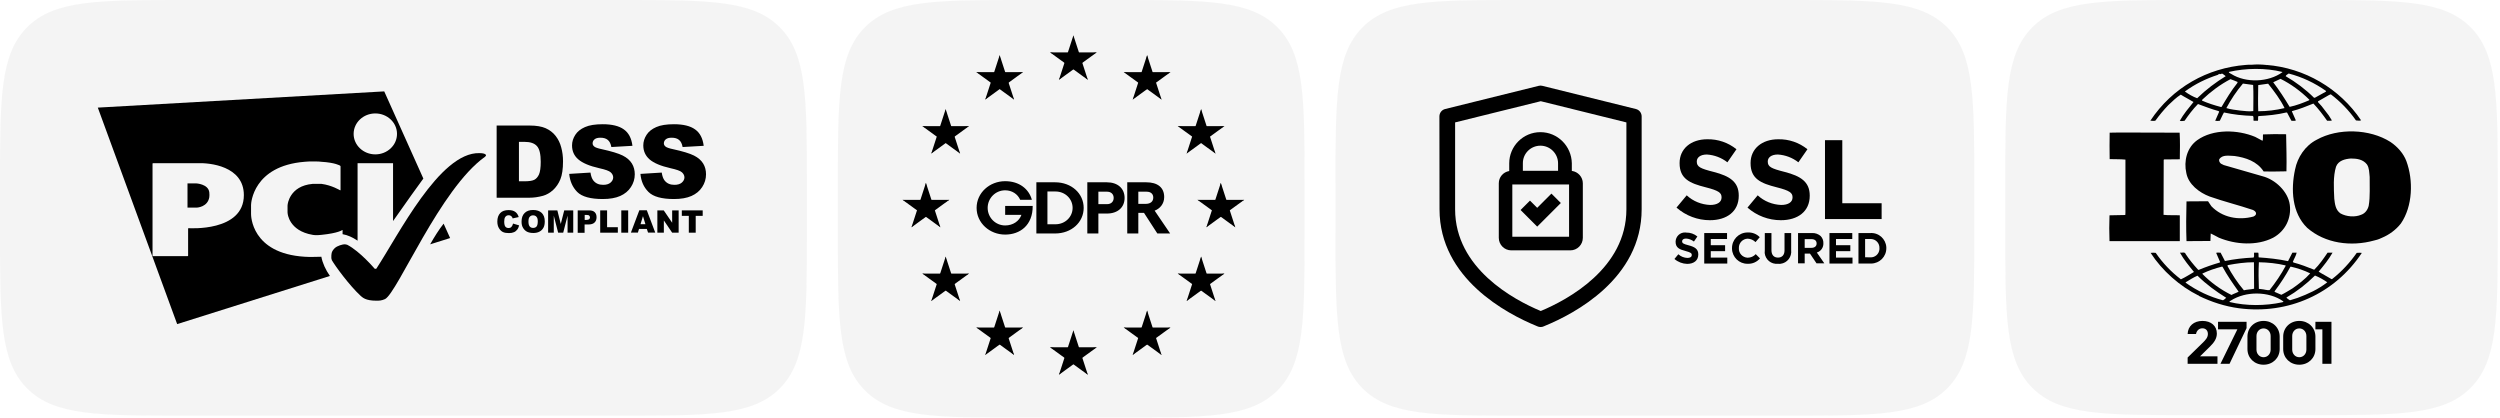 <svg width="395" height="66" viewBox="0 0 395 66" fill="none" xmlns="http://www.w3.org/2000/svg">
<g filter="url(#filter0_b_7389_69484)">
<path d="M0 29.333C0 15.505 0 8.592 4.296 4.296C8.592 0 15.505 0 29.333 0H98.156C111.984 0 118.898 0 123.194 4.296C127.49 8.592 127.49 15.505 127.49 29.333V36.343C127.49 50.171 127.49 57.085 123.194 61.381C118.898 65.677 111.984 65.677 98.156 65.677H29.333C15.505 65.677 8.592 65.677 4.296 61.381C0 57.085 0 50.171 0 36.343V29.333Z" fill="#212121" fill-opacity="0.05"/>
</g>
<path d="M81.06 35.323L82.021 35.611C81.957 35.884 81.861 36.108 81.717 36.284C81.573 36.46 81.413 36.604 81.204 36.684C80.996 36.781 80.74 36.828 80.42 36.828C80.035 36.828 79.731 36.781 79.475 36.668C79.235 36.556 79.026 36.364 78.85 36.076C78.674 35.804 78.578 35.435 78.578 35.003C78.578 34.426 78.738 33.978 79.043 33.658C79.347 33.337 79.795 33.193 80.356 33.193C80.804 33.193 81.14 33.289 81.397 33.466C81.653 33.642 81.845 33.914 81.957 34.298L80.996 34.507C80.964 34.394 80.932 34.314 80.884 34.266C80.82 34.186 80.756 34.122 80.66 34.074C80.564 34.026 80.468 34.01 80.372 34.01C80.132 34.01 79.939 34.106 79.811 34.314C79.715 34.459 79.667 34.699 79.667 35.003C79.667 35.387 79.731 35.66 79.843 35.804C79.955 35.948 80.132 36.028 80.34 36.028C80.548 36.028 80.708 35.964 80.804 35.852C80.932 35.708 81.012 35.547 81.06 35.323Z" fill="black"/>
<path d="M82.406 35.002C82.406 34.426 82.566 33.977 82.887 33.657C83.207 33.337 83.655 33.176 84.232 33.176C84.824 33.176 85.273 33.337 85.593 33.641C85.913 33.961 86.073 34.394 86.073 34.97C86.073 35.386 86.009 35.723 85.865 35.979C85.721 36.235 85.529 36.443 85.257 36.587C85.001 36.732 84.664 36.812 84.28 36.812C83.879 36.812 83.559 36.748 83.287 36.62C83.031 36.491 82.823 36.299 82.647 36.011C82.47 35.723 82.406 35.419 82.406 35.002ZM83.495 35.002C83.495 35.354 83.559 35.611 83.687 35.771C83.816 35.931 83.992 36.011 84.232 36.011C84.472 36.011 84.648 35.931 84.776 35.787C84.904 35.627 84.969 35.354 84.969 34.97C84.969 34.634 84.904 34.394 84.76 34.249C84.632 34.089 84.44 34.025 84.216 34.025C83.992 34.025 83.816 34.105 83.687 34.266C83.559 34.394 83.495 34.65 83.495 35.002Z" fill="black"/>
<path d="M86.634 33.24H88.059L88.603 35.386L89.148 33.24H90.573V36.764H89.676V34.073L88.988 36.764H88.187L87.498 34.073V36.764H86.602V33.24H86.634Z" fill="black"/>
<path d="M91.277 33.241H93.087C93.487 33.241 93.775 33.337 93.968 33.529C94.16 33.721 94.256 33.977 94.256 34.33C94.256 34.682 94.144 34.97 93.936 35.162C93.728 35.371 93.391 35.467 92.959 35.467H92.366V36.78H91.277V33.241ZM92.366 34.746H92.638C92.847 34.746 92.991 34.714 93.087 34.634C93.167 34.554 93.215 34.474 93.215 34.362C93.215 34.25 93.183 34.154 93.103 34.073C93.023 33.993 92.895 33.961 92.687 33.961H92.382V34.746H92.366Z" fill="black"/>
<path d="M94.832 33.24H95.921V35.899H97.618V36.764H94.832V33.24Z" fill="black"/>
<path d="M98.164 33.241H99.253V36.764H98.164V33.241Z" fill="black"/>
<path d="M102.198 36.171H100.965L100.789 36.748H99.684L101.013 33.225H102.198L103.527 36.748H102.39L102.198 36.171ZM101.974 35.419L101.589 34.154L101.205 35.419H101.974Z" fill="black"/>
<path d="M103.863 33.24H104.872L106.201 35.194V33.24H107.226V36.764H106.201L104.888 34.826V36.764H103.863V33.24Z" fill="black"/>
<path d="M107.711 33.24H111.026V34.105H109.921V36.764H108.832V34.105H107.727V33.24H107.711Z" fill="black"/>
<path fill-rule="evenodd" clip-rule="evenodd" d="M71.118 37.612L67.963 38.605C68.587 37.5 69.34 36.283 70.093 35.338L71.118 37.612ZM60.709 14.44L66.89 28.212C66.187 29.171 64.083 32.078 62.102 34.927V25.786H56.497V38.026C55.724 37.502 54.91 37.133 54.127 37.001V36.387C54.127 36.339 54.095 36.323 54.063 36.355C54.063 36.355 53.454 36.835 50.796 37.107C50.043 37.187 49.675 37.155 49.403 37.107C45.623 36.467 45.447 33.712 45.447 33.712C45.447 33.686 45.442 33.65 45.438 33.617C45.434 33.591 45.431 33.567 45.431 33.552V32.495C45.431 32.447 45.431 32.367 45.447 32.335C45.447 32.335 45.703 29.373 49.403 29.052H50.796C52.413 29.261 53.726 30.061 53.726 30.061C53.774 30.077 53.806 30.061 53.806 30.013V26.298C53.806 26.25 53.774 26.202 53.726 26.17C53.726 26.17 52.99 25.689 50.748 25.561C50.636 25.497 48.666 25.481 48.137 25.561C39.97 26.218 39.666 32.127 39.666 32.383V33.824C39.666 34.001 39.666 40.038 48.137 40.566C48.817 40.619 50.02 40.586 50.526 40.572C50.64 40.569 50.718 40.566 50.748 40.566L50.774 40.566C50.953 41.557 51.443 42.62 52.125 43.602L27.992 51.208L15.453 17.002L60.709 14.44ZM62.727 21.157C62.727 22.951 61.189 24.392 59.3 24.392C57.41 24.392 55.873 22.935 55.873 21.157C55.873 19.364 57.41 17.923 59.3 17.923C61.189 17.923 62.727 19.364 62.727 21.157ZM24.18 40.471C24.132 40.471 24.1 40.438 24.1 40.391V25.866C24.1 25.818 24.132 25.786 24.18 25.786H31.259C33.052 25.706 38.529 26.202 38.529 30.83C38.529 36.675 29.801 36.051 29.801 36.051C29.753 36.051 29.721 36.083 29.721 36.131V40.391C29.721 40.438 29.689 40.471 29.641 40.471H24.18ZM29.625 28.973V32.8H31.131C31.131 32.8 32.812 32.72 33.068 31.166C33.1 31.134 33.1 30.478 33.068 30.382C32.908 29.053 30.97 28.973 30.97 28.973H29.625Z" fill="black"/>
<path d="M59.462 47.509C59.91 47.509 60.263 47.509 60.839 47.253C62.825 46.212 69.535 29.83 76.613 24.785C76.661 24.753 76.709 24.705 76.741 24.657C76.789 24.593 76.789 24.529 76.789 24.529C76.789 24.529 76.789 24.193 75.748 24.193C69.454 24.017 62.905 37.228 59.462 42.449C59.414 42.513 59.19 42.449 59.19 42.449C59.19 42.449 56.884 39.726 54.882 38.685C54.834 38.669 54.61 38.589 54.369 38.605C54.209 38.605 53.28 38.798 52.848 39.246C52.336 39.791 52.352 40.095 52.352 40.751C52.352 40.799 52.384 41.023 52.448 41.136C52.944 42 55.17 45.075 57.012 46.773C57.284 46.981 57.716 47.509 59.462 47.509Z" fill="black"/>
<path d="M78.469 19.836H83.705C84.746 19.836 85.579 19.98 86.204 20.253C86.844 20.541 87.373 20.941 87.773 21.454C88.189 21.982 88.493 22.591 88.67 23.279C88.862 23.968 88.958 24.704 88.958 25.489C88.958 26.706 88.814 27.651 88.541 28.324C88.269 28.996 87.885 29.557 87.388 30.021C86.892 30.469 86.364 30.774 85.803 30.934C85.034 31.142 84.33 31.238 83.705 31.238H78.469V19.836ZM81.992 22.414V28.644H82.857C83.593 28.644 84.122 28.564 84.426 28.404C84.73 28.244 84.986 27.955 85.163 27.555C85.339 27.154 85.435 26.482 85.435 25.569C85.435 24.352 85.243 23.535 84.842 23.087C84.442 22.639 83.801 22.414 82.873 22.414H81.992Z" fill="black"/>
<path d="M89.934 27.475L93.296 27.267C93.377 27.811 93.521 28.228 93.745 28.516C94.113 28.98 94.626 29.204 95.298 29.204C95.795 29.204 96.195 29.092 96.467 28.852C96.74 28.612 96.884 28.34 96.884 28.035C96.884 27.747 96.755 27.475 96.499 27.235C96.243 26.995 95.635 26.786 94.69 26.578C93.136 26.226 92.047 25.762 91.375 25.185C90.702 24.608 90.382 23.872 90.382 22.975C90.382 22.383 90.558 21.838 90.894 21.31C91.231 20.781 91.743 20.381 92.432 20.077C93.12 19.772 94.049 19.628 95.234 19.628C96.692 19.628 97.812 19.9 98.565 20.445C99.334 20.989 99.782 21.854 99.926 23.039L96.595 23.231C96.499 22.719 96.323 22.351 96.035 22.11C95.747 21.87 95.362 21.758 94.866 21.758C94.45 21.758 94.145 21.838 93.937 22.014C93.729 22.19 93.633 22.399 93.633 22.655C93.633 22.831 93.713 23.007 93.889 23.151C94.049 23.295 94.45 23.439 95.074 23.568C96.611 23.904 97.716 24.24 98.389 24.576C99.061 24.913 99.542 25.345 99.846 25.842C100.15 26.338 100.295 26.915 100.295 27.539C100.295 28.276 100.086 28.948 99.686 29.557C99.286 30.181 98.709 30.646 97.989 30.966C97.268 31.286 96.339 31.447 95.234 31.447C93.296 31.447 91.951 31.078 91.199 30.326C90.462 29.573 90.046 28.628 89.934 27.475Z" fill="black"/>
<path d="M101.191 27.475L104.554 27.267C104.634 27.811 104.779 28.228 105.003 28.516C105.371 28.98 105.883 29.204 106.556 29.204C107.053 29.204 107.453 29.092 107.725 28.852C107.997 28.612 108.141 28.34 108.141 28.035C108.141 27.747 108.013 27.475 107.757 27.235C107.501 26.995 106.892 26.786 105.948 26.578C104.394 26.226 103.305 25.762 102.633 25.185C101.976 24.608 101.64 23.872 101.64 22.975C101.64 22.383 101.816 21.838 102.152 21.31C102.489 20.781 103.001 20.381 103.69 20.077C104.378 19.772 105.307 19.628 106.492 19.628C107.949 19.628 109.07 19.9 109.823 20.445C110.592 20.989 111.04 21.854 111.184 23.039L107.853 23.231C107.757 22.719 107.581 22.351 107.293 22.11C107.004 21.87 106.62 21.758 106.124 21.758C105.707 21.758 105.403 21.838 105.195 22.014C104.987 22.19 104.891 22.399 104.891 22.655C104.891 22.831 104.971 23.007 105.147 23.151C105.307 23.295 105.707 23.439 106.332 23.568C107.869 23.904 108.974 24.24 109.647 24.576C110.319 24.913 110.8 25.345 111.104 25.842C111.408 26.338 111.552 26.915 111.552 27.539C111.552 28.276 111.344 28.948 110.944 29.557C110.544 30.181 109.967 30.646 109.246 30.966C108.526 31.286 107.597 31.447 106.492 31.447C104.554 31.447 103.209 31.078 102.457 30.326C101.704 29.573 101.287 28.628 101.191 27.475Z" fill="black"/>
<g filter="url(#filter1_b_7389_69484)">
<path d="M132.379 29.333C132.379 15.505 132.379 8.592 136.675 4.296C140.97 0 147.884 0 161.712 0L176.786 0C190.614 0 197.528 0 201.824 4.296C206.12 8.592 206.12 15.505 206.12 29.333V36.667C206.12 50.495 206.12 57.408 201.824 61.704C197.528 66 190.614 66 176.786 66H161.712C147.884 66 140.97 66 136.675 61.704C132.379 57.408 132.379 50.495 132.379 36.667V29.333Z" fill="#212121" fill-opacity="0.05"/>
</g>
<path d="M158.816 37.064C156.357 37.064 154.303 35.228 154.303 32.845C154.303 30.463 156.357 28.627 158.816 28.627C161.024 28.627 162.565 29.84 163.035 31.567H161.188C160.805 30.67 159.898 30.069 158.816 30.069C157.286 30.069 156.051 31.315 156.051 32.845C156.051 34.375 157.286 35.621 158.816 35.621C160.062 35.621 161.035 34.933 161.385 33.949H158.816V32.539H163.166C163.188 35.61 161.144 37.064 158.816 37.064ZM163.746 36.889V28.802H166.707C169.287 28.802 171.221 30.561 171.221 32.845C171.221 35.129 169.287 36.889 166.707 36.889H163.746ZM165.494 35.435H166.762C168.303 35.435 169.472 34.266 169.472 32.845C169.472 31.424 168.303 30.255 166.762 30.255H165.494V35.435ZM171.796 36.889V28.802H174.878C176.615 28.802 177.686 29.785 177.686 31.271C177.686 32.758 176.615 33.741 174.878 33.741H173.544V36.889H171.796ZM173.544 32.255H174.921C175.555 32.255 175.96 31.862 175.96 31.271C175.96 30.681 175.555 30.288 174.921 30.288H173.544V32.255ZM178.106 36.889V28.802H181.112C182.871 28.802 183.942 29.599 183.942 31.14C183.942 32.255 183.221 32.987 182.434 33.282L184.882 36.889H182.86L180.751 33.632H179.855V36.889H178.106ZM179.855 32.211H181.013C181.811 32.211 182.216 31.807 182.216 31.217C182.216 30.649 181.833 30.288 181.166 30.288H179.855V32.211Z" fill="black"/>
<path d="M169.598 5.593L168.398 9.286L170.244 9.886L169.598 5.593Z" fill="black"/>
<path d="M169.598 5.593L170.798 9.286L168.951 9.886L169.598 5.593Z" fill="black"/>
<path d="M173.285 8.276H169.402V10.217L173.285 8.276Z" fill="black"/>
<path d="M173.285 8.276L170.144 10.558L169.002 8.988L173.285 8.276Z" fill="black"/>
<path d="M171.879 12.617L170.679 8.924L168.832 9.524L171.879 12.617Z" fill="black"/>
<path d="M171.879 12.617L168.737 10.335L169.879 8.764L171.879 12.617Z" fill="black"/>
<path d="M165.906 8.276H169.789V10.217L165.906 8.276Z" fill="black"/>
<path d="M165.906 8.276L169.048 10.558L170.189 8.987L165.906 8.276Z" fill="black"/>
<path d="M167.312 12.617L168.512 8.924L170.359 9.524L167.312 12.617Z" fill="black"/>
<path d="M167.312 12.617L170.454 10.335L169.313 8.764L167.312 12.617Z" fill="black"/>
<path d="M169.598 52.19L168.398 55.883L170.244 56.483L169.598 52.19Z" fill="black"/>
<path d="M169.598 52.19L170.798 55.883L168.951 56.483L169.598 52.19Z" fill="black"/>
<path d="M173.289 54.873H169.406V56.815L173.289 54.873Z" fill="black"/>
<path d="M173.289 54.873L170.148 57.156L169.006 55.585L173.289 54.873Z" fill="black"/>
<path d="M171.879 59.215L170.679 55.522L168.832 56.122L171.879 59.215Z" fill="black"/>
<path d="M171.879 59.215L168.737 56.933L169.879 55.362L171.879 59.215Z" fill="black"/>
<path d="M165.902 54.873H169.785V56.815L165.902 54.873Z" fill="black"/>
<path d="M165.902 54.873L169.044 57.156L170.185 55.585L165.902 54.873Z" fill="black"/>
<path d="M167.312 59.215L168.512 55.522L170.359 56.122L167.312 59.215Z" fill="black"/>
<path d="M167.312 59.215L170.454 56.933L169.313 55.362L167.312 59.215Z" fill="black"/>
<path d="M146.297 28.891L145.097 32.584L146.943 33.184L146.297 28.891Z" fill="black"/>
<path d="M146.297 28.891L147.497 32.584L145.65 33.184L146.297 28.891Z" fill="black"/>
<path d="M149.984 31.575H146.101V33.516L149.984 31.575Z" fill="black"/>
<path d="M149.984 31.575L146.843 33.857L145.702 32.286L149.984 31.575Z" fill="black"/>
<path d="M148.578 35.916L147.378 32.223L145.532 32.823L148.578 35.916Z" fill="black"/>
<path d="M148.578 35.916L145.437 33.634L146.578 32.063L148.578 35.916Z" fill="black"/>
<path d="M142.605 31.575H146.489V33.516L142.605 31.575Z" fill="black"/>
<path d="M142.605 31.575L145.747 33.857L146.888 32.286L142.605 31.575Z" fill="black"/>
<path d="M144.012 35.916L145.212 32.223L147.058 32.823L144.012 35.916Z" fill="black"/>
<path d="M144.012 35.916L147.153 33.634L146.012 32.063L144.012 35.916Z" fill="black"/>
<path d="M155.664 15.739L158.806 13.456L157.664 11.886L155.664 15.739Z" fill="black"/>
<path d="M155.664 15.739L156.864 12.046L158.711 12.646L155.664 15.739Z" fill="black"/>
<path d="M154.254 11.397L157.395 13.68L158.537 12.109L154.254 11.397Z" fill="black"/>
<path d="M154.254 11.397H158.137V13.339L154.254 11.397Z" fill="black"/>
<path d="M157.949 8.714L156.749 12.407L158.596 13.007L157.949 8.714Z" fill="black"/>
<path d="M157.949 8.714L159.149 12.407L157.303 13.007L157.949 8.714Z" fill="black"/>
<path d="M160.227 15.739L157.085 13.456L158.226 11.885L160.227 15.739Z" fill="black"/>
<path d="M160.227 15.739L159.027 12.045L157.18 12.645L160.227 15.739Z" fill="black"/>
<path d="M161.641 11.397L158.499 13.68L157.358 12.109L161.641 11.397Z" fill="black"/>
<path d="M161.641 11.397H157.757V13.339L161.641 11.397Z" fill="black"/>
<path d="M151.699 24.267L150.499 20.573L148.653 21.174L151.699 24.267Z" fill="black"/>
<path d="M151.699 24.267L148.558 21.984L149.699 20.413L151.699 24.267Z" fill="black"/>
<path d="M147.137 24.267L150.278 21.984L149.137 20.413L147.137 24.267Z" fill="black"/>
<path d="M147.137 24.267L148.337 20.573L150.183 21.174L147.137 24.267Z" fill="black"/>
<path d="M145.723 19.925L148.864 22.207L150.005 20.637L145.723 19.925Z" fill="black"/>
<path d="M145.723 19.925H149.606V21.867L145.723 19.925Z" fill="black"/>
<path d="M153.109 19.925L149.968 22.208L148.827 20.637L153.109 19.925Z" fill="black"/>
<path d="M153.109 19.925H149.226V21.867L153.109 19.925Z" fill="black"/>
<path d="M149.414 17.242L150.614 20.935L148.767 21.535L149.414 17.242Z" fill="black"/>
<path d="M149.414 17.242L148.214 20.935L150.061 21.535L149.414 17.242Z" fill="black"/>
<path d="M153.109 43.224H149.226V45.166L153.109 43.224Z" fill="black"/>
<path d="M153.109 43.224L149.968 45.507L148.827 43.936L153.109 43.224Z" fill="black"/>
<path d="M151.699 47.566L150.499 43.873L148.653 44.473L151.699 47.566Z" fill="black"/>
<path d="M151.699 47.566L148.558 45.283L149.699 43.713L151.699 47.566Z" fill="black"/>
<path d="M147.137 47.566L150.278 45.283L149.137 43.712L147.137 47.566Z" fill="black"/>
<path d="M147.137 47.566L148.337 43.873L150.183 44.473L147.137 47.566Z" fill="black"/>
<path d="M149.418 40.541L150.618 44.234L148.771 44.834L149.418 40.541Z" fill="black"/>
<path d="M149.418 40.541L148.218 44.234L150.065 44.834L149.418 40.541Z" fill="black"/>
<path d="M145.727 43.224H149.61V45.166L145.727 43.224Z" fill="black"/>
<path d="M145.727 43.224L148.868 45.507L150.009 43.936L145.727 43.224Z" fill="black"/>
<path d="M161.637 51.752H157.754V53.694L161.637 51.752Z" fill="black"/>
<path d="M161.637 51.752L158.495 54.035L157.354 52.464L161.637 51.752Z" fill="black"/>
<path d="M160.227 56.094L159.027 52.401L157.18 53.001L160.227 56.094Z" fill="black"/>
<path d="M160.227 56.094L157.085 53.812L158.226 52.241L160.227 56.094Z" fill="black"/>
<path d="M155.664 56.094L158.806 53.811L157.664 52.24L155.664 56.094Z" fill="black"/>
<path d="M155.664 56.094L156.864 52.401L158.711 53.001L155.664 56.094Z" fill="black"/>
<path d="M157.945 49.069L159.145 52.762L157.299 53.362L157.945 49.069Z" fill="black"/>
<path d="M157.945 49.069L156.745 52.762L158.592 53.362L157.945 49.069Z" fill="black"/>
<path d="M154.254 51.752H158.137V53.694L154.254 51.752Z" fill="black"/>
<path d="M154.254 51.752L157.395 54.034L158.537 52.464L154.254 51.752Z" fill="black"/>
<path d="M192.891 28.891L194.091 32.584L192.244 33.184L192.891 28.891Z" fill="black"/>
<path d="M192.891 28.891L191.691 32.584L193.537 33.184L192.891 28.891Z" fill="black"/>
<path d="M189.199 31.575H193.082V33.516L189.199 31.575Z" fill="black"/>
<path d="M189.199 31.575L192.341 33.857L193.482 32.286L189.199 31.575Z" fill="black"/>
<path d="M190.605 35.916L191.805 32.223L193.652 32.823L190.605 35.916Z" fill="black"/>
<path d="M190.605 35.916L193.747 33.634L192.606 32.063L190.605 35.916Z" fill="black"/>
<path d="M196.586 31.575H192.703V33.516L196.586 31.575Z" fill="black"/>
<path d="M196.586 31.575L193.444 33.857L192.303 32.286L196.586 31.575Z" fill="black"/>
<path d="M195.176 35.916L193.976 32.223L192.129 32.823L195.176 35.916Z" fill="black"/>
<path d="M195.176 35.916L192.034 33.634L193.175 32.063L195.176 35.916Z" fill="black"/>
<path d="M183.527 15.738L180.386 13.456L181.527 11.885L183.527 15.738Z" fill="black"/>
<path d="M183.527 15.738L182.327 12.045L180.481 12.645L183.527 15.738Z" fill="black"/>
<path d="M184.938 11.397L181.796 13.679L180.655 12.109L184.938 11.397Z" fill="black"/>
<path d="M184.938 11.397H181.054V13.338L184.938 11.397Z" fill="black"/>
<path d="M181.242 8.714L182.442 12.407L180.596 13.007L181.242 8.714Z" fill="black"/>
<path d="M181.242 8.714L180.042 12.407L181.889 13.007L181.242 8.714Z" fill="black"/>
<path d="M178.965 15.739L182.106 13.456L180.965 11.885L178.965 15.739Z" fill="black"/>
<path d="M178.965 15.739L180.165 12.045L182.011 12.645L178.965 15.739Z" fill="black"/>
<path d="M177.551 11.397L180.692 13.679L181.834 12.109L177.551 11.397Z" fill="black"/>
<path d="M177.551 11.397H181.434V13.338L177.551 11.397Z" fill="black"/>
<path d="M187.484 24.267L188.684 20.573L190.531 21.174L187.484 24.267Z" fill="black"/>
<path d="M187.484 24.267L190.626 21.984L189.485 20.413L187.484 24.267Z" fill="black"/>
<path d="M192.051 24.267L188.909 21.984L190.05 20.413L192.051 24.267Z" fill="black"/>
<path d="M192.051 24.267L190.851 20.573L189.004 21.174L192.051 24.267Z" fill="black"/>
<path d="M193.465 19.925L190.323 22.207L189.182 20.637L193.465 19.925Z" fill="black"/>
<path d="M193.465 19.925H189.582V21.867L193.465 19.925Z" fill="black"/>
<path d="M186.078 19.925L189.22 22.208L190.361 20.637L186.078 19.925Z" fill="black"/>
<path d="M186.078 19.925H189.961V21.867L186.078 19.925Z" fill="black"/>
<path d="M189.773 17.242L188.573 20.935L190.42 21.535L189.773 17.242Z" fill="black"/>
<path d="M189.773 17.242L190.973 20.935L189.127 21.535L189.773 17.242Z" fill="black"/>
<path d="M186.078 43.224H189.961V45.165L186.078 43.224Z" fill="black"/>
<path d="M186.078 43.224L189.22 45.506L190.361 43.936L186.078 43.224Z" fill="black"/>
<path d="M187.488 47.565L188.688 43.872L190.535 44.472L187.488 47.565Z" fill="black"/>
<path d="M187.488 47.565L190.63 45.283L189.489 43.712L187.488 47.565Z" fill="black"/>
<path d="M192.051 47.565L188.909 45.283L190.05 43.712L192.051 47.565Z" fill="black"/>
<path d="M192.051 47.565L190.851 43.872L189.004 44.472L192.051 47.565Z" fill="black"/>
<path d="M189.773 40.541L188.573 44.234L190.42 44.834L189.773 40.541Z" fill="black"/>
<path d="M189.773 40.541L190.973 44.234L189.127 44.834L189.773 40.541Z" fill="black"/>
<path d="M193.465 43.224H189.582V45.165L193.465 43.224Z" fill="black"/>
<path d="M193.465 43.224L190.323 45.506L189.182 43.936L193.465 43.224Z" fill="black"/>
<path d="M177.551 51.752H181.434V53.694L177.551 51.752Z" fill="black"/>
<path d="M177.551 51.752L180.692 54.034L181.834 52.464L177.551 51.752Z" fill="black"/>
<path d="M178.961 56.093L180.161 52.4L182.007 53L178.961 56.093Z" fill="black"/>
<path d="M178.961 56.093L182.102 53.811L180.961 52.24L178.961 56.093Z" fill="black"/>
<path d="M183.527 56.093L180.386 53.811L181.527 52.24L183.527 56.093Z" fill="black"/>
<path d="M183.527 56.093L182.327 52.4L180.481 53L183.527 56.093Z" fill="black"/>
<path d="M181.242 49.069L180.042 52.762L181.889 53.362L181.242 49.069Z" fill="black"/>
<path d="M181.242 49.069L182.442 52.762L180.596 53.362L181.242 49.069Z" fill="black"/>
<path d="M184.934 51.752H181.05V53.694L184.934 51.752Z" fill="black"/>
<path d="M184.934 51.752L181.792 54.034L180.651 52.464L184.934 51.752Z" fill="black"/>
<g filter="url(#filter2_b_7389_69484)">
<path d="M211.008 29.333C211.008 15.505 211.008 8.592 215.304 4.296C219.599 0 226.513 0 240.341 0H282.604C296.432 0 303.346 0 307.641 4.296C311.937 8.592 311.937 15.505 311.937 29.333V36.343C311.937 50.171 311.937 57.085 307.641 61.381C303.346 65.677 296.432 65.677 282.604 65.677H240.341C226.513 65.677 219.599 65.677 215.304 61.381C211.008 57.085 211.008 50.171 211.008 36.343V29.333Z" fill="#212121" fill-opacity="0.05"/>
</g>
<path d="M264.887 32.8L266.499 30.862C267.513 31.804 268.836 32.329 270.213 32.384C271.336 32.384 272.006 31.931 272.006 31.206V31.17C272.006 30.482 271.589 30.119 269.506 29.594C266.988 28.96 265.376 28.254 265.376 25.79V25.754C265.376 23.489 267.187 22.004 269.742 22.004C271.426 21.968 273.057 22.529 274.361 23.58L272.93 25.645C272.006 24.92 270.865 24.486 269.687 24.413C268.637 24.413 268.093 24.902 268.093 25.5V25.536C268.093 26.352 268.618 26.623 270.774 27.167C273.292 27.819 274.723 28.724 274.723 30.898V30.935C274.723 33.416 272.839 34.793 270.158 34.793C268.238 34.793 266.354 34.087 264.887 32.8Z" fill="black"/>
<path d="M276.102 32.8L277.714 30.862C278.728 31.804 280.051 32.329 281.427 32.384C282.551 32.384 283.221 31.931 283.221 31.206V31.17C283.221 30.482 282.804 30.119 280.721 29.594C278.203 28.96 276.591 28.254 276.591 25.79V25.754C276.591 23.489 278.402 22.004 280.956 22.004C282.641 21.968 284.271 22.529 285.576 23.58L284.145 25.645C283.221 24.92 282.08 24.486 280.902 24.413C279.851 24.413 279.308 24.902 279.308 25.5V25.536C279.308 26.352 279.833 26.623 281.989 27.167C284.507 27.819 285.938 28.724 285.938 30.898V30.935C285.938 33.416 284.054 34.793 281.373 34.793C279.435 34.793 277.569 34.087 276.102 32.8Z" fill="black"/>
<path d="M288.348 22.149H291.083V32.112H297.297V34.612H288.348V22.149Z" fill="black"/>
<path d="M264.562 40.916L265.178 40.173C265.577 40.536 266.084 40.735 266.61 40.753C267.044 40.753 267.298 40.59 267.298 40.3V40.282C267.298 40.01 267.135 39.883 266.338 39.666C265.378 39.413 264.744 39.159 264.744 38.199V38.181C264.762 37.347 265.45 36.695 266.283 36.731C266.32 36.731 266.374 36.731 266.41 36.749C267.062 36.731 267.678 36.949 268.186 37.365L267.642 38.163C267.28 37.891 266.845 37.71 266.392 37.691C265.994 37.691 265.776 37.873 265.776 38.108V38.126C265.776 38.434 265.975 38.543 266.809 38.76C267.787 39.014 268.33 39.358 268.33 40.191V40.209C268.33 41.17 267.606 41.695 266.573 41.695C265.849 41.677 265.124 41.405 264.562 40.916Z" fill="black"/>
<path d="M269.27 36.822H272.874V37.764H270.302V38.742H272.566V39.684H270.302V40.699H272.911V41.641H269.27V36.822Z" fill="black"/>
<path d="M273.656 39.231C273.638 37.873 274.707 36.768 276.048 36.731C276.084 36.731 276.12 36.731 276.156 36.731C276.863 36.695 277.551 36.967 278.04 37.474L277.37 38.253C277.044 37.927 276.609 37.728 276.138 37.71C275.359 37.728 274.725 38.38 274.743 39.159C274.743 39.177 274.743 39.195 274.743 39.195V39.213C274.689 39.992 275.305 40.663 276.084 40.717C276.102 40.717 276.12 40.717 276.138 40.717C276.609 40.717 277.08 40.517 277.406 40.155L278.077 40.825C277.587 41.405 276.863 41.713 276.12 41.677C274.78 41.695 273.693 40.626 273.656 39.304C273.656 39.286 273.656 39.268 273.656 39.231Z" fill="black"/>
<path d="M278.838 39.557V36.822H279.889V39.521C279.889 40.3 280.288 40.699 280.922 40.699C281.556 40.699 281.954 40.3 281.954 39.557V36.822H283.005V39.521C283.132 40.572 282.389 41.55 281.338 41.677C281.193 41.695 281.048 41.695 280.904 41.677C279.853 41.786 278.929 41.025 278.82 39.974C278.82 39.847 278.82 39.702 278.838 39.557Z" fill="black"/>
<path d="M284.09 36.822H286.282C286.789 36.786 287.296 36.967 287.677 37.311C287.948 37.601 288.111 37.999 288.093 38.398V38.416C288.13 39.086 287.713 39.702 287.061 39.901L288.238 41.604H287.006L285.974 40.065H285.141V41.604H284.09V36.822ZM286.209 39.159C286.717 39.159 287.024 38.887 287.024 38.489V38.47C287.024 38.017 286.717 37.782 286.191 37.782H285.141V39.159H286.209Z" fill="black"/>
<path d="M289.055 36.822H292.66V37.764H290.087V38.742H292.352V39.684H290.087V40.699H292.696V41.641H289.055V36.822Z" fill="black"/>
<path d="M293.637 36.822H295.503C296.825 36.731 297.948 37.728 298.039 39.05C298.039 39.105 298.039 39.159 298.039 39.213V39.231C298.039 40.554 296.97 41.623 295.647 41.641C295.593 41.641 295.539 41.641 295.503 41.641H293.637V36.822ZM295.503 40.663C296.263 40.699 296.897 40.137 296.952 39.376C296.952 39.322 296.952 39.286 296.952 39.231V39.213C296.988 38.453 296.408 37.8 295.647 37.764C295.593 37.764 295.557 37.764 295.503 37.764H294.687V40.644L295.503 40.663Z" fill="black"/>
<path d="M227.444 33.072C227.444 44.032 238.132 49.593 242.715 51.477L242.878 51.55C243.222 51.713 243.621 51.713 243.947 51.55L244.11 51.477C248.711 49.593 259.381 44.032 259.381 33.072V18.399C259.381 17.837 259 17.348 258.457 17.221L243.693 13.562C243.494 13.508 243.295 13.508 243.113 13.562L228.35 17.221C227.806 17.348 227.426 17.837 227.426 18.399M256.971 33.072C256.971 42.401 247.678 47.365 243.44 49.14C239.182 47.365 229.908 42.401 229.908 33.072V19.341L243.44 15.99L256.971 19.341V33.072Z" fill="black"/>
<path d="M243.384 20.881C240.667 20.881 238.457 23.091 238.457 25.808V27.022C237.497 27.185 236.809 28 236.809 28.96V37.583C236.809 38.67 237.696 39.557 238.783 39.557H248.112C249.199 39.557 250.087 38.67 250.087 37.583V28.96C250.087 27.964 249.326 27.131 248.348 27.004V25.79C248.294 23.073 246.102 20.881 243.384 20.881ZM243.384 23.018C244.924 23.018 246.174 24.268 246.174 25.808V26.986H240.613V25.808C240.595 24.268 241.845 23.018 243.384 23.018ZM247.913 37.402H238.946V29.141H247.913V37.402ZM245.123 30.59L246.609 32.076L244.363 34.322L242.877 35.808L241.392 34.322L240.25 33.181L241.736 31.696L242.877 32.837L245.123 30.59Z" fill="black"/>
<g filter="url(#filter3_b_7389_69484)">
<path d="M316.828 29.333C316.828 15.505 316.828 8.592 321.124 4.296C325.42 0 332.334 0 346.161 0L365.31 0C379.137 0 386.051 0 390.347 4.296C394.643 8.592 394.643 15.505 394.643 29.333V36.259C394.643 50.087 394.643 57.001 390.347 61.297C386.051 65.593 379.137 65.593 365.31 65.593H346.161C332.334 65.593 325.42 65.593 321.124 61.297C316.828 57.001 316.828 50.087 316.828 36.259V29.333Z" fill="#212121" fill-opacity="0.05"/>
</g>
<path d="M345.646 57.481V56.487L347.967 54.219C348.478 53.726 348.846 53.332 348.846 52.767C348.846 52.211 348.496 51.871 347.976 51.871C347.465 51.871 347.071 52.229 346.972 52.767H345.646C345.691 51.521 346.623 50.705 347.994 50.705C349.356 50.705 350.262 51.494 350.262 52.695C350.262 53.466 349.876 54.075 349.141 54.793L347.609 56.298H350.36V57.481H345.646ZM350.834 57.481L353.505 52.032H350.448V50.849H354.957V51.844L352.268 57.481H350.834ZM357.642 57.625C356.19 57.625 355.097 56.558 355.097 55.151V53.179C355.097 51.772 356.19 50.705 357.642 50.705C359.094 50.705 360.188 51.772 360.188 53.179V55.151C360.188 56.558 359.094 57.625 357.642 57.625ZM356.522 55.241C356.522 55.922 357.006 56.442 357.642 56.442C358.278 56.442 358.762 55.922 358.762 55.241V53.09C358.762 52.408 358.278 51.889 357.642 51.889C357.006 51.889 356.522 52.408 356.522 53.09V55.241ZM363.29 57.625C361.838 57.625 360.745 56.558 360.745 55.151V53.179C360.745 51.772 361.838 50.705 363.29 50.705C364.742 50.705 365.836 51.772 365.836 53.179V55.151C365.836 56.558 364.742 57.625 363.29 57.625ZM362.17 55.241C362.17 55.922 362.654 56.442 363.29 56.442C363.926 56.442 364.41 55.922 364.41 55.241V53.09C364.41 52.408 363.926 51.889 363.29 51.889C362.654 51.889 362.17 52.408 362.17 53.09V55.241ZM366.936 57.481V52.032H365.834V50.849H368.37V57.481H366.936Z" fill="black"/>
<g clip-path="url(#clip0_7389_69484)">
<path d="M380.202 25.44C379.749 24.25 378.817 23.188 377.683 22.422C374.409 20.345 369.42 20.197 366.047 22.075C364.207 23.012 362.998 24.866 362.622 26.775C361.939 29.913 362.115 33.645 364.535 35.997C367.356 38.467 371.462 39.013 375.113 37.998C375.287 37.965 375.836 37.827 376.216 37.626L376.322 37.58C377.456 37.109 378.538 36.343 379.345 35.305C381.209 32.583 381.336 28.505 380.202 25.44ZM374.258 32.485C374.129 33.08 373.728 33.696 373.097 33.919C372.091 34.361 370.73 34.239 369.799 33.722C369.017 33.176 368.917 32.262 368.816 31.398C368.74 29.693 368.616 27.888 369.094 26.329C369.469 25.364 370.503 25.116 371.437 25.043C372.419 25.043 373.374 25.193 373.98 25.983C374.358 26.551 374.335 27.293 374.409 27.961C374.383 29.369 374.509 31.049 374.258 32.485ZM344.409 34.02C343.577 33.969 342.646 34.042 341.84 33.943L341.865 25.263L341.916 25.191L344.409 25.167C344.435 23.758 344.46 22.247 344.383 20.963L334.889 20.936L333.326 20.963C333.301 22.273 333.301 23.804 333.326 25.141C334.183 25.167 334.987 25.141 335.819 25.218V33.624L335.795 33.97L333.301 34.02C333.249 35.38 333.249 36.741 333.301 38.1H344.409L344.409 34.02ZM372.367 39.953C371.31 41.463 369.975 42.921 368.517 44.056C368.464 44.133 368.313 44.104 368.265 44.033C367.633 43.638 366.954 43.315 366.348 42.921C367.155 41.958 367.936 40.994 368.541 39.926H367.757C367.131 40.845 366.474 41.808 365.644 42.621C364.535 42.177 363.528 41.782 362.394 41.483L362.268 41.389C362.445 40.889 362.771 40.42 362.871 39.925H362.192L361.512 41.261C360.028 40.94 358.39 40.765 356.878 40.667C356.802 40.446 356.902 40.124 356.802 39.925H356.147C356.095 40.223 356.223 40.447 356.071 40.693C354.509 40.765 352.999 40.94 351.539 41.24L350.857 39.925C350.607 39.925 350.327 39.878 350.153 39.952L350.781 41.411L350.706 41.483C349.577 41.809 348.468 42.198 347.382 42.647L347.282 42.596C346.575 41.83 345.895 40.992 345.34 40.151C345.215 39.729 344.711 39.976 344.433 39.926C345.036 41.016 345.844 41.979 346.649 42.969C345.969 43.366 345.292 43.809 344.583 44.133C343.042 42.961 341.699 41.55 340.605 39.954C340.302 39.905 340.102 39.927 339.798 39.954C341.612 42.773 344.433 45.245 347.381 46.704C347.381 46.704 347.381 46.682 347.408 46.682C347.429 46.682 347.479 46.727 347.429 46.753C349.42 47.718 351.537 48.41 353.777 48.708C361.511 49.721 368.892 46.434 373.171 39.954C372.904 39.926 372.634 39.926 372.367 39.953ZM361.866 42.178L361.94 42.128C363.026 42.375 364.056 42.722 365.014 43.191C364.207 44.103 363.174 44.896 362.218 45.563C361.64 45.908 361.058 46.283 360.453 46.578L359.372 46.108L359.446 45.937C360.355 44.726 361.161 43.489 361.866 42.178ZM356.902 41.436C358.339 41.463 359.775 41.611 361.108 41.931L361.134 42.006C360.43 43.34 359.547 44.628 358.591 45.837C358.161 45.888 357.76 45.717 357.332 45.69L356.901 45.64C356.852 44.181 356.826 42.895 356.902 41.436ZM352.043 41.88C353.352 41.633 354.712 41.436 356.122 41.436L356.148 45.619C355.618 45.738 355.038 45.738 354.534 45.865C353.501 44.651 352.646 43.34 351.917 41.979L352.043 41.88ZM347.985 43.217C348.97 42.746 350.001 42.398 351.058 42.128L351.16 42.154C351.888 43.514 352.796 44.799 353.703 46.084C353.353 46.284 352.922 46.403 352.571 46.604C350.868 45.763 349.318 44.643 347.986 43.289V43.217H347.985ZM351.236 47.445C349.12 46.899 347.153 45.96 345.34 44.676V44.599C345.945 44.232 346.552 43.835 347.204 43.56C348.641 44.974 350.126 46.037 351.738 47.048C351.613 47.197 351.411 47.346 351.236 47.445ZM360.58 47.764C357.91 48.337 354.937 48.359 352.268 47.717C352.217 47.594 352.394 47.567 352.469 47.495C354.812 45.985 358.462 45.985 360.757 47.615C360.832 47.764 360.63 47.717 360.58 47.764ZM362.998 47.074L361.815 47.444C361.612 47.345 361.437 47.197 361.259 47.048L361.31 46.972C362.923 46.036 364.383 44.896 365.769 43.536C366.449 43.807 367.104 44.181 367.711 44.599C366.299 45.717 364.661 46.455 362.998 47.074ZM340.556 19.058C341.179 18.196 341.86 17.379 342.595 16.611C343.248 15.993 343.855 15.399 344.561 14.952C345.217 15.372 345.946 15.722 346.575 16.116C345.795 17.076 344.989 18.044 344.41 19.08C344.585 19.157 344.914 19.133 345.166 19.08C345.795 18.167 346.473 17.253 347.282 16.436C348.363 16.833 349.422 17.251 350.532 17.549L350.629 17.648L350.002 19.08C350.28 19.133 350.457 19.107 350.732 19.08C350.958 18.663 351.133 18.194 351.385 17.771C352.848 18.094 354.385 18.266 355.946 18.314C356.146 18.49 355.996 18.859 356.072 19.08H356.752C356.826 18.837 356.726 18.562 356.826 18.342C358.288 18.265 359.824 18.117 361.239 17.77L361.362 17.796L362.042 19.079C362.269 19.079 362.571 19.132 362.747 19.028L362.116 17.598L362.168 17.548C363.325 17.251 364.41 16.807 365.518 16.362C366.301 17.178 367.029 18.142 367.686 19.078C367.962 19.078 368.24 19.106 368.441 19.028C368.13 18.476 367.767 17.954 367.358 17.471C367.025 16.997 366.654 16.552 366.248 16.139V16.011L368.011 14.999L368.266 14.9C369.799 16.06 371.141 17.453 372.243 19.028C372.545 19.028 372.798 19.132 373.05 19.007C369.671 13.967 364.106 10.724 358.089 10.257L358.062 10.305L358.011 10.257C357.332 10.185 356.497 10.156 355.768 10.229C355.492 10.207 355.165 10.229 354.837 10.257C348.793 10.724 343.227 13.817 339.749 19.081C340.001 19.058 340.303 19.158 340.556 19.058ZM351.01 16.885L350.91 16.907C349.876 16.637 348.867 16.313 347.91 15.894L347.959 15.745C349.344 14.435 350.805 13.347 352.417 12.508C352.796 12.656 353.174 12.779 353.551 12.954L353.477 13.147C352.518 14.337 351.765 15.62 351.01 16.885ZM356.021 17.551C355.317 17.649 354.687 17.529 353.98 17.474C353.303 17.375 352.444 17.303 351.765 17.077C352.495 15.723 353.353 14.411 354.385 13.202L355.997 13.422C356.072 14.705 356.021 16.19 356.021 17.551ZM356.801 17.577C356.752 16.262 356.778 14.806 356.801 13.445C357.307 13.373 357.858 13.296 358.364 13.223C359.346 14.458 360.305 15.723 360.96 17.077C359.598 17.406 358.202 17.574 356.801 17.577ZM364.839 15.844C363.854 16.262 362.846 16.658 361.764 16.885C360.984 15.574 360.128 14.264 359.168 12.998C359.521 12.805 359.952 12.656 360.329 12.459C361.969 13.274 363.554 14.435 364.887 15.766L364.839 15.844ZM361.612 11.616C363.728 12.161 365.718 13.099 367.532 14.385L367.482 14.484L365.746 15.447H365.617C364.284 14.117 362.723 12.954 361.134 12.037C361.185 11.864 361.438 11.739 361.612 11.616ZM360.606 11.368V11.42C358.413 12.998 354.863 13.147 352.547 11.688C352.417 11.589 352.168 11.541 352.141 11.368C354.812 10.753 357.959 10.703 360.606 11.368ZM345.24 14.435C346.829 13.274 348.591 12.409 350.455 11.815C350.532 11.738 350.58 11.665 350.68 11.665V11.716C350.881 11.764 351.033 11.54 351.209 11.687C351.361 11.815 351.539 11.913 351.663 12.036C350.102 12.998 348.565 14.138 347.154 15.52C346.474 15.277 345.847 14.904 345.24 14.484L345.24 14.435ZM356.047 34.213C353.679 34.857 351.109 34.366 349.397 32.583C349.196 32.336 349.069 32.041 348.867 31.795L345.467 31.819C345.414 33.821 345.39 36.121 345.467 38.1L349.244 38.075L349.294 36.888C349.724 37.086 350.153 37.332 350.58 37.554C353.2 38.643 356.572 38.891 359.167 37.554C361.058 36.518 362.066 34.516 361.788 32.361C361.512 30.261 359.496 28.356 357.457 27.839L351.36 26.082L350.909 25.858C350.707 25.686 350.581 25.465 350.63 25.191C351.109 24.377 352.218 24.624 353.049 24.646C354.812 24.894 356.626 25.487 357.659 27.095C358.766 27.095 360.05 27.117 361.258 27.069C361.31 25.042 361.238 23.263 361.208 21.21C360.075 21.184 358.689 21.184 357.557 21.236C357.506 21.53 357.606 21.949 357.48 22.247L356.322 21.629C353.55 20.467 349.671 20.346 347.153 22.151C345.515 23.336 345.013 25.464 345.441 27.343C345.767 29.12 347.479 30.432 349.117 31.048C351.359 31.838 353.7 32.411 355.971 33.176C356.196 33.277 356.498 33.501 356.449 33.772C356.45 33.992 356.222 34.119 356.047 34.213Z" fill="black"/>
</g>
<defs>
<filter id="filter0_b_7389_69484" x="-13.75" y="-13.75" width="154.988" height="93.177" filterUnits="userSpaceOnUse" color-interpolation-filters="sRGB">
<feFlood flood-opacity="0" result="BackgroundImageFix"/>
<feGaussianBlur in="BackgroundImageFix" stdDeviation="6.875"/>
<feComposite in2="SourceAlpha" operator="in" result="effect1_backgroundBlur_7389_69484"/>
<feBlend mode="normal" in="SourceGraphic" in2="effect1_backgroundBlur_7389_69484" result="shape"/>
</filter>
<filter id="filter1_b_7389_69484" x="118.629" y="-13.75" width="101.242" height="93.5" filterUnits="userSpaceOnUse" color-interpolation-filters="sRGB">
<feFlood flood-opacity="0" result="BackgroundImageFix"/>
<feGaussianBlur in="BackgroundImageFix" stdDeviation="6.875"/>
<feComposite in2="SourceAlpha" operator="in" result="effect1_backgroundBlur_7389_69484"/>
<feBlend mode="normal" in="SourceGraphic" in2="effect1_backgroundBlur_7389_69484" result="shape"/>
</filter>
<filter id="filter2_b_7389_69484" x="197.258" y="-13.75" width="128.43" height="93.177" filterUnits="userSpaceOnUse" color-interpolation-filters="sRGB">
<feFlood flood-opacity="0" result="BackgroundImageFix"/>
<feGaussianBlur in="BackgroundImageFix" stdDeviation="6.875"/>
<feComposite in2="SourceAlpha" operator="in" result="effect1_backgroundBlur_7389_69484"/>
<feBlend mode="normal" in="SourceGraphic" in2="effect1_backgroundBlur_7389_69484" result="shape"/>
</filter>
<filter id="filter3_b_7389_69484" x="303.078" y="-13.75" width="105.316" height="93.093" filterUnits="userSpaceOnUse" color-interpolation-filters="sRGB">
<feFlood flood-opacity="0" result="BackgroundImageFix"/>
<feGaussianBlur in="BackgroundImageFix" stdDeviation="6.875"/>
<feComposite in2="SourceAlpha" operator="in" result="effect1_backgroundBlur_7389_69484"/>
<feBlend mode="normal" in="SourceGraphic" in2="effect1_backgroundBlur_7389_69484" result="shape"/>
</filter>
<clipPath id="clip0_7389_69484">
<rect width="47.667" height="38.704" fill="white" transform="translate(333.262 10.185)"/>
</clipPath>
</defs>
</svg>
